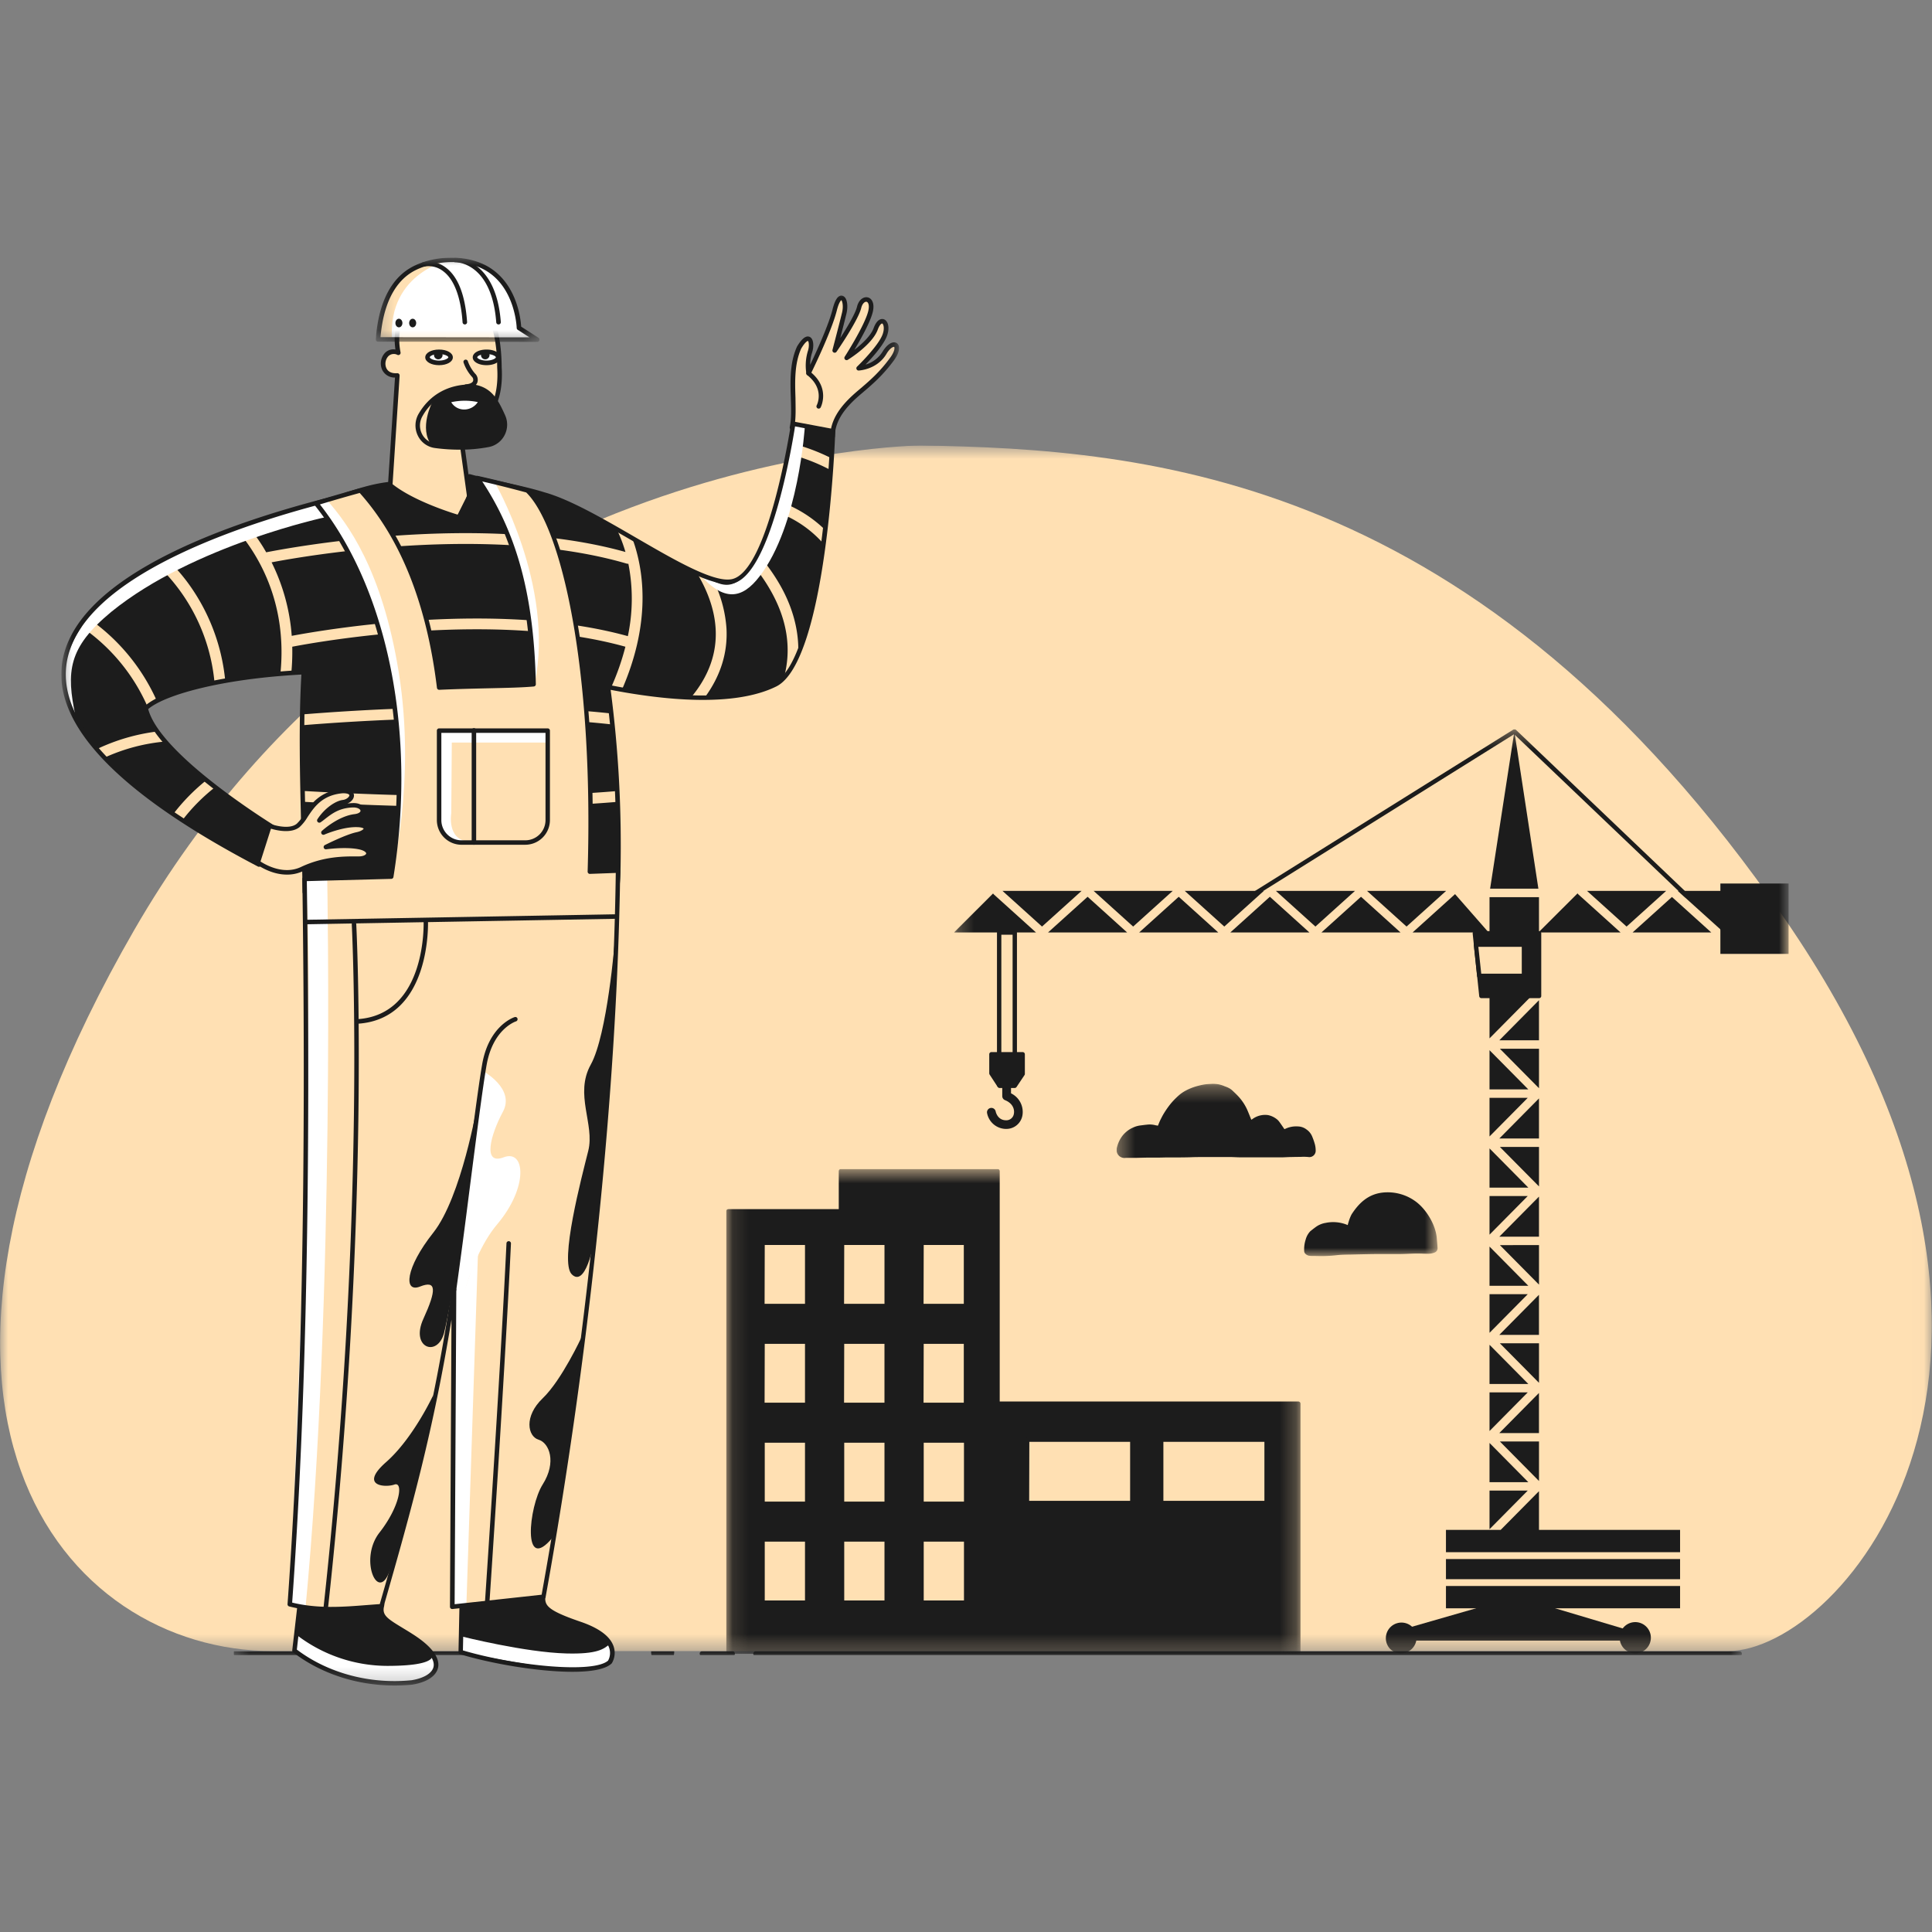 <svg width="120" height="120" viewBox="0 0 120 120" fill="none" xmlns="http://www.w3.org/2000/svg"><rect x="0" y="0" width="120" height="120" fill="#808080" stroke="none"/><g clip-path="url(#a)"><mask id="b" style="mask-type:luminance" maskUnits="userSpaceOnUse" x="0" y="27" width="120" height="76"><path d="M0 27.669h119.986v74.884H0V27.669Z" fill="#fff"/></mask><g mask="url(#b)"><path d="M57.167 27.669s-31.598.227-48.827 30.09c-17.228 29.863-4.426 44.794 8.611 44.794h90.376c7.069 0 22.538-17.872 3.535-45.473C91.86 29.478 71.308 27.896 57.167 27.669Z" fill="#FFE0B3"/></g></g><g clip-path="url(#c)"><mask id="d" style="mask-type:luminance" maskUnits="userSpaceOnUse" x="14" y="101" width="95" height="3"><path d="M14.482 101.986h93.711v1.291h-93.71v-1.291Z" fill="#fff"/></mask><g mask="url(#d)"><path d="M108.009 102.88h-61.04c-.11 0-.183-.083-.183-.166 0-.082.091-.165.183-.165h61.04c.11 0 .184.083.184.165 0 .083-.074.166-.184.166Zm-73.156-.033H14.666c-.11 0-.184-.083-.184-.166 0-.082.092-.165.184-.165h20.17c.11 0 .183.083.183.165a.171.171 0 0 1-.166.166Zm6.307.43a.76.76 0 0 0 .507-.189.614.614 0 0 0 .21-.456.616.616 0 0 0-.21-.457.76.76 0 0 0-.507-.189.76.76 0 0 0-.507.189.616.616 0 0 0-.21.457c0 .171.075.335.21.456a.76.76 0 0 0 .507.189Zm4.302-.397h-1.82c-.11 0-.184-.083-.184-.166 0-.099.092-.165.184-.165h1.82c.11 0 .184.083.184.165 0 .1-.092.166-.184.166Z" fill="#1C1C1C"/></g></g><g clip-path="url(#e)"><mask id="f" style="mask-type:luminance" maskUnits="userSpaceOnUse" x="3" y="17" width="53" height="88"><path d="M3.807 17.903h52.029v86.788H3.807V17.903Z" fill="#fff"/></mask><g mask="url(#f)"><path d="M31.021 22.827c-.02-2.603-.795-4.463-2.986-4.706-2.192-.243-3.583 1.264-3.294 3.781-1.075-.434-1.405 1.508-.061 1.405v.04l-.468 7.153 3.628 2.947 1.307-2.61-.578-4.155c1.7-.146 2.592-1.665 2.452-3.855Z" fill="#FFE0B3"/><path d="M27.842 33.587a.14.14 0 0 1-.088-.031l-3.628-2.949a.139.139 0 0 1-.052-.117l.46-7.04a.857.857 0 0 1-.792-.47.968.968 0 0 1 .157-1.047.727.727 0 0 1 .663-.223c-.166-1.11.1-2.104.76-2.82.68-.737 1.712-1.087 2.831-.962 2.03.23 2.98 1.789 3.008 4.893.14 2.253-.787 3.766-2.431 3.984l.558 4.014a.142.142 0 0 1-.014.081l-1.305 2.61a.141.141 0 0 1-.096.074l-.031.003Zm-3.482-3.15 3.436 2.79 1.207-2.416-.57-4.113a.138.138 0 0 1 .071-.142.14.14 0 0 1 .054-.016c1.592-.128 2.463-1.523 2.324-3.705-.024-2.943-.9-4.411-2.757-4.622-1.028-.116-1.974.202-2.594.873-.64.698-.872 1.69-.653 2.797a.14.14 0 0 1-.113.169.141.141 0 0 1-.074-.007.484.484 0 0 0-.582.092.688.688 0 0 0-.11.733c.107.226.346.335.67.31a.14.14 0 0 1 .15.121v.069l-.459 7.067Zm4.39 65.454-.14 6.722c3.048.918 8.253 1.579 9.265.618 0 0 .945-1.406-1.87-2.371-2.815-.966-2.214-1.27-2.282-2.232-.068-.962-4.974-2.737-4.974-2.737Z" fill="#1C1C1C"/><path d="M28.69 101.645s3.907.986 6.486 1.054c1.93.052 2.341-.278 2.702-.591.154.437 0 1.116 0 1.116s-1.004.575-3.012.418c-2.008-.156-6.254-1.037-6.254-1.037l.077-.96Z" fill="#fff"/><path d="m18.986 96.448-.698 6.071c2.007 1.543 4.659 2.232 7.284 1.981 1.596-.258 2.403-1.338-.017-2.882-1.357-.864-2.042-1.079-1.837-1.904.238-.933-4.732-3.266-4.732-3.266Z" fill="#1C1C1C"/><path d="M18.419 101.542a9.28 9.28 0 0 0 5.637 1.929c3.398 0 2.755-.772 2.755-.772s1.311 1.953-2.755 1.801c-4.067-.152-5.765-1.98-5.765-1.98l.128-.978Z" fill="#fff"/><path d="M35.555 103.839c-2.102 0-5.024-.501-6.978-1.092a.141.141 0 0 1-.099-.14l.14-6.723a.14.14 0 0 1 .187-.127c.837.303 4.996 1.865 5.067 2.865.01.152.01.304 0 .455-.032.591-.047.889 2.19 1.653 1.148.392 1.84.908 2.051 1.534a1.243 1.243 0 0 1-.11 1.039.106.106 0 0 1-.02.024c-.389.365-1.289.512-2.428.512Zm-6.802-1.329c3.27.963 8.106 1.449 9.017.632a.983.983 0 0 0 .067-.789c-.183-.531-.837-1.001-1.874-1.357-2.34-.798-2.42-1.169-2.373-1.93.01-.14.01-.28 0-.419-.043-.613-2.831-1.862-4.702-2.555l-.135 6.418Zm-4.242 2.181c-2.323 0-4.57-.728-6.306-2.061a.145.145 0 0 1-.043-.057.138.138 0 0 1-.01-.07l.698-6.07a.142.142 0 0 1 .07-.106.137.137 0 0 1 .127-.005c.847.398 5.062 2.431 4.812 3.427-.14.558.16.765 1.125 1.349.195.12.418.251.651.403 1.463.933 1.664 1.643 1.575 2.074-.11.528-.698.915-1.61 1.063a11.41 11.41 0 0 1-1.09.053Zm-6.073-2.232c1.942 1.465 4.532 2.16 7.118 1.904.773-.124 1.29-.439 1.372-.837.102-.486-.419-1.115-1.452-1.781-.235-.15-.45-.279-.644-.4-.933-.558-1.446-.876-1.256-1.656.14-.55-2.482-2.068-4.485-3.024l-.653 5.794Z" fill="#1C1C1C"/><path d="M49.186 26.551c.28-1.337-.289-3.367.438-4.964.669-1.106.875-.31.669.279a3.018 3.018 0 0 0-.077 1.311s1.287-2.598 1.622-3.936c.335-1.338.798-.643.591.206-.206.85-.591 2.316-.591 2.316s1.338-1.924 1.512-2.67c.175-.746.952-.643.698.308-.254.952-1.464 2.826-1.464 2.826s1.464-.897 1.802-1.796c.338-.9.848-.387.565.385-.283.771-1.62 2.059-1.62 2.059s1.055-.052 1.595-.952c.54-.9 1.133-.531.488.36-.668.92-1.366 1.518-2.033 2.084-.624.527-1.621 1.44-1.675 2.65-.053 1.21-2.52-.466-2.52-.466Z" fill="#FFE0B3"/><path d="M51.257 27.592c-.755 0-1.987-.818-2.145-.924a.14.14 0 0 1-.059-.14c.11-.51.088-1.134.066-1.797-.033-1.03-.073-2.197.382-3.197a.06.06 0 0 1 .007-.014c.112-.185.454-.75.786-.594.255.12.27.61.14.994a2.277 2.277 0 0 0-.11.738c.383-.807 1.144-2.471 1.387-3.44.156-.624.361-.91.61-.849.306.076.37.64.252 1.116-.105.433-.258 1.03-.382 1.51.4-.621.932-1.5 1.038-1.937.072-.302.246-.52.462-.581a.397.397 0 0 1 .396.099c.1.099.247.343.108.86-.173.638-.747 1.654-1.128 2.292.438-.336 1.01-.848 1.196-1.348.237-.64.549-.581.638-.549.247.09.385.502.19 1.032-.204.558-.907 1.343-1.33 1.783a1.855 1.855 0 0 0 1.053-.797c.228-.376.501-.594.73-.585a.295.295 0 0 1 .26.171c.103.212 0 .558-.267.928-.686.95-1.415 1.566-2.057 2.108-.731.62-1.578 1.468-1.623 2.55a.549.549 0 0 1-.294.506.697.697 0 0 1-.306.065Zm-1.912-1.104c.646.419 1.724.977 2.093.791.053-.026.125-.083.133-.269.05-1.19.946-2.092 1.722-2.75.66-.558 1.344-1.136 2.01-2.06.244-.335.279-.568.243-.642 0-.011-.009-.014-.021-.014-.083 0-.28.118-.473.45-.573.954-1.664 1.017-1.71 1.02a.14.14 0 0 1-.109-.24c.014-.012 1.319-1.273 1.588-2.006.14-.386.046-.647-.025-.673-.032-.013-.159.057-.279.385-.346.934-1.797 1.832-1.859 1.87a.14.14 0 0 1-.212-.105.14.14 0 0 1 .022-.089c.011-.02 1.2-1.87 1.449-2.79.088-.323.04-.516-.034-.588a.12.12 0 0 0-.122-.03c-.088.024-.21.139-.268.379-.184.763-1.484 2.65-1.535 2.722a.14.14 0 0 1-.25-.116c0-.013.388-1.474.592-2.312.099-.41.018-.721-.044-.778-.03.02-.152.14-.279.64-.335 1.336-1.58 3.857-1.631 3.964a.14.14 0 0 1-.14.075.14.14 0 0 1-.119-.113 3.118 3.118 0 0 1 .084-1.382c.115-.33.062-.622.01-.651 0 0-.14.007-.419.478-.418.939-.388 2.02-.353 3.069.006.636.034 1.244-.068 1.765h.004Z" fill="#1C1C1C"/><path d="M49.263 26.321s-1.382 9.356-3.814 9.794c-2.133.383-8.167-4.43-11.687-5.406-1.37-.43-3.545-.814-4.605-1.116.163 1.243-.232 1.953-.669 2.537 0 0-2.883-.823-4.326-2.057-.988.11-1.835.395-2.66.651l-.03.06c-8.277 1.984-31.694 9.14-5.383 22.917.823-1.303 1.063-2.195 1.063-2.195s-7.412-4.493-8.094-7.511c1.018-.977 4.809-1.995 9.817-2.243-.25 4.286-.012 8.597.066 13.669 0 0 19.289 10.052 19.459-1.304.068-4.505-.176-8.043-.637-11.438 3.057.611 7.669 1.182 10.384-.153 3.096-1.523 3.595-15.736 3.595-15.736l-2.48-.469Z" fill="#1C1C1C"/><path d="M48.49 36.408a11.689 11.689 0 0 0-1.42-1.996 6.977 6.977 0 0 1-.353.624c.452.533.85 1.108 1.19 1.718.999 1.791 1.257 3.574.79 5.324a5.27 5.27 0 0 0 .885-1.498c.05-1.65-.484-3.085-1.092-4.172ZM13.325 42.41c.215-.043.437-.085.665-.125a12.257 12.257 0 0 0-2.36-6.137 11.807 11.807 0 0 0-1.318-1.482c-.215.109-.427.222-.635.336a11.488 11.488 0 0 1 3.648 7.408Zm35.851-10.946a8.62 8.62 0 0 0-.917-.378c-.058.216-.12.432-.184.647.285.1.565.216.837.347a6.958 6.958 0 0 1 2.233 1.69c.038-.287.073-.572.106-.856a7.752 7.752 0 0 0-2.075-1.45Zm-31.76 10.384c.222-.02.449-.036.678-.051.051-.542.071-1.085.058-1.628 2.009-.384 12.675-2.232 20.693 0a15.675 15.675 0 0 1-.895 2.547c.22.041.445.085.678.125 1.727-3.958 1.396-7.032.809-8.927a10.87 10.87 0 0 0-.166-.484l-.962-.557c.196.411.362.836.497 1.272l.042.14c-8.924-2.499-20.884-.263-22.313.02-.054-.095-.109-.187-.163-.279a11.899 11.899 0 0 0-1.058-1.463c-.228.084-.457.167-.688.25 1.284 1.453 3.254 4.478 2.79 9.035Zm-.547-6.92c2.093-.401 13.569-2.401 22.05.077.03.008.063.013.095.013h.016a11.193 11.193 0 0 1-.033 4.494c-8.036-2.222-18.613-.444-20.877-.018a12.242 12.242 0 0 0-1.251-4.567ZM42.92 43.32c.28.01.559.015.845.013.988-1.338 1.446-2.79 1.356-4.324a7.887 7.887 0 0 0-.855-3.042 8.715 8.715 0 0 1-.977-.373c.58.965 1.086 2.157 1.16 3.454.089 1.52-.426 2.954-1.529 4.272ZM38.026 45c-.022-.23-.046-.46-.071-.685-7.257-.794-16.168-.189-19.184.06 0 .223-.008.447-.011.673 2.948-.244 11.981-.869 19.266-.049Zm-24.661 3.888a13.05 13.05 0 0 1-.543-.43 12.19 12.19 0 0 0-2.063 2.108l.57.377a11.475 11.475 0 0 1 2.036-2.055Zm-4.2-4.996c.18-.14.371-.26.574-.363a12.372 12.372 0 0 0-4.375-5.21c-.148.18-.28.362-.412.546a11.673 11.673 0 0 1 4.213 5.027Zm9.623 5.232c0 .223.01.447.014.673 1.912.113 6.14.328 10.811.328 2.888 0 5.944-.082 8.733-.32l-.028-.671c-7.306.626-16.509.17-19.53-.01Zm-9.021-3.69a12.184 12.184 0 0 0-3.757 1.097c.15.174.308.352.477.529a11.519 11.519 0 0 1 3.768-1.002c-.17-.202-.333-.41-.488-.623ZM51.595 29.2c.02-.262.035-.507.05-.735a12.102 12.102 0 0 0-2.583-.955c-.037.205-.08.43-.128.672.926.227 1.82.569 2.661 1.018Z" fill="#FFE0B3"/><path d="M49.992 26.468s-.376 6.173-2.813 9.33c-1.098 1.44-2.233 1.577-3.742-.14 1.202.55 2.197 1.614 3.604-1.166 1.545-3.052 2.222-8.172 2.222-8.172l.73.148ZM20.275 32.11S12.013 33.859 6.916 38c-2.703 2.232-2.805 3.73-2.232 6.457-.669-1.395-1.699-3.627 1.776-7.253 3.475-3.627 13.178-5.943 13.178-5.943l.637.848Z" fill="#fff"/><path d="M32.514 59.668c-5.643 0-13.247-3.92-13.644-4.127a.14.14 0 0 1-.076-.123c-.02-1.363-.053-2.674-.085-3.94-.082-3.337-.162-6.49.01-9.58-4.96.264-8.492 1.264-9.514 2.144.775 2.93 7.944 7.3 8.017 7.345a.14.14 0 0 1 .062.155c-.01.038-.255.927-1.08 2.232a.14.14 0 0 1-.183.048C7.465 49.344 3.368 45.124 3.845 41.284c.712-5.733 11.262-9.113 17.537-10.625a.139.139 0 0 1 .082-.067l.198-.063c.77-.241 1.565-.492 2.487-.595a.147.147 0 0 1 .106.033c1.256 1.078 3.678 1.85 4.187 2.003.377-.517.74-1.179.585-2.359a.139.139 0 0 1 .11-.16.14.14 0 0 1 .07.004c.45.13 1.116.28 1.822.434.936.206 1.996.44 2.782.688 1.588.44 3.676 1.65 5.694 2.82 2.358 1.368 4.8 2.79 5.927 2.58 2.305-.418 3.687-9.583 3.701-9.675a.139.139 0 0 1 .163-.118l2.47.463a.14.14 0 0 1 .115.14c-.021.583-.537 14.313-3.673 15.855-2.643 1.301-7.01.837-10.28.205.489 3.734.693 7.5.611 11.266-.033 2.231-.805 3.81-2.293 4.697-1.03.613-2.32.858-3.732.858ZM19.072 55.33c1.02.52 12.246 6.09 17.026 3.243 1.396-.837 2.124-2.335 2.156-4.463a73.842 73.842 0 0 0-.635-11.418.14.14 0 0 1 .044-.12.138.138 0 0 1 .123-.036c3.246.648 7.667 1.149 10.293-.14 2.84-1.395 3.454-14.118 3.513-15.495l-2.21-.418c-.193 1.23-1.544 9.345-3.908 9.763-1.228.222-3.602-1.156-6.117-2.613-2.003-1.162-4.074-2.362-5.633-2.79-.778-.245-1.832-.478-2.761-.683-.613-.14-1.198-.265-1.64-.383.1 1.155-.28 1.853-.719 2.431a.14.14 0 0 1-.15.052c-.118-.035-2.87-.828-4.327-2.047-.807.116-1.602.31-2.372.577l-.148.053a.14.14 0 0 1-.091.071c-2.815.677-6.91 1.836-10.43 3.526-4.313 2.069-6.655 4.386-6.965 6.88-.453 3.696 3.55 7.8 11.914 12.198a9.5 9.5 0 0 0 .95-1.952c-.897-.551-7.414-4.65-8.071-7.54a.14.14 0 0 1 .039-.132c1.16-1.116 5.233-2.05 9.908-2.282a.131.131 0 0 1 .105.04.138.138 0 0 1 .04.107c-.18 3.127-.101 6.325-.018 9.712.031 1.241.063 2.524.084 3.86Z" fill="#1C1C1C"/><path d="M16.738 51.3s1.201.447 1.785-.034c.583-.481.875-1.946 2.73-2.119.926-.026.617.62.05.697-.398.052-1.029.463-1.466 1.132.476-.321.965-.914 2.071-.952.741-.026.877.606.129.698-.977.115-1.943 1.003-1.943 1.003s1.15-.503 2.093-.476c.796.02.64.455-.012.591-.652.137-1.93.786-1.93.786s1.2-.172 2.058 0c.858.171.698.72-.025.72s-2.06-.052-3.527.642c-1.35.64-2.736-.418-2.736-.418l.723-2.27Z" fill="#FFE0B3"/><path d="M17.815 54.323c-1.012 0-1.837-.614-1.883-.647a.14.14 0 0 1-.049-.153l.722-2.264a.14.14 0 0 1 .071-.084.14.14 0 0 1 .11 0c.011 0 1.134.412 1.647-.011.17-.165.318-.353.437-.558.409-.618.968-1.463 2.372-1.6.641-.017.733.261.743.381.015.208-.156.418-.408.522a3.4 3.4 0 0 1 .331-.028c.482-.02.751.219.77.46.016.2-.14.455-.62.512a2.98 2.98 0 0 0-1.135.434 4.557 4.557 0 0 1 1.277-.184c.558.015.661.223.672.346.021.227-.238.432-.661.521-.41.11-.81.258-1.195.44a5.827 5.827 0 0 1 1.323.07c.68.14.698.468.691.567-.025.258-.324.431-.744.431h-.14c-.738 0-1.977-.008-3.325.629a2.295 2.295 0 0 1-1.006.216Zm-1.634-.814c.305.2 1.434.852 2.512.341 1.405-.665 2.685-.66 3.447-.657h.14c.316 0 .46-.117.465-.18.006-.062-.114-.193-.468-.263-.824-.166-2 0-2.012 0a.14.14 0 0 1-.162-.12.14.14 0 0 1 .08-.144c.052-.026 1.302-.657 1.964-.796.301-.063.435-.184.44-.225 0 0-.068-.082-.402-.09-.903-.03-2.027.459-2.038.464a.14.14 0 0 1-.197-.146.14.14 0 0 1 .046-.085c.04-.037 1.01-.92 2.022-1.04.254-.029.381-.13.374-.213-.007-.084-.166-.212-.481-.202-.837.029-1.297.386-1.699.697-.103.081-.2.158-.3.225a.14.14 0 0 1-.195-.193c.465-.711 1.14-1.138 1.566-1.194.265-.033.419-.21.419-.291 0-.056-.126-.14-.446-.124-1.256.121-1.752.871-2.152 1.474-.133.23-.299.438-.492.62-.52.427-1.433.21-1.782.104l-.65 2.038Z" fill="#1C1C1C"/><path d="M36.642 54.143c.38-12.528-1.621-21.519-3.886-23.68 0 0-1.396-.418-3.012-.772 2.42 3.516 3.294 7.588 3.398 12.811-1.298.119-3.304.09-5.861.207-.24-1.974-1.017-7.965-4.892-12.245a93.29 93.29 0 0 0-2.753.796c4.667 5.815 6 14.947 4.667 23.192l-5.379.139c.189 13.24.18 29.856-.918 45.052 2.007.515 3.843.24 5.697.12 2.1-7.289 3.371-12.107 4.505-19.653l-.104 19.688 5.662-.618c2.458-13.62 4.442-30.464 4.634-45.104l-1.758.067Z" fill="#FFE0B3"/><path d="M29.518 24.04s-2.108-.337-3.092 1.24l-.293.475a1.274 1.274 0 0 0 .904 1.934 10.75 10.75 0 0 0 3.306-.06 1.28 1.28 0 0 0 1.02-1.22 1.277 1.277 0 0 0-.111-.555c-.423-.944-.789-1.62-1.734-1.813Z" fill="#1C1C1C"/><path d="M27.818 24.886a3.997 3.997 0 0 1 2.067 0c-.35.828-1.62.998-2.067 0Z" fill="#fff"/><path d="M28.828 25.714a1.234 1.234 0 0 1-1.137-.77.14.14 0 0 1 .038-.165.14.14 0 0 1 .054-.027 4.148 4.148 0 0 1 2.141 0 .14.14 0 0 1 .099.13.14.14 0 0 1-.011.057 1.28 1.28 0 0 1-1.168.775h-.016Zm-.8-.73a.925.925 0 0 0 .8.451h.012a1.01 1.01 0 0 0 .837-.461 3.891 3.891 0 0 0-1.65.008v.002Z" fill="#1C1C1C"/><path d="M27.27 22.543c.396 0 .717-.155.717-.346 0-.191-.321-.346-.717-.346-.396 0-.718.155-.718.346 0 .19.322.346.718.346Z" fill="#fff"/><path d="M27.27 22.682c-.488 0-.857-.21-.857-.485 0-.277.369-.486.857-.486s.857.208.857.486c0 .277-.369.485-.857.485Zm0-.697c-.357 0-.578.139-.578.206 0 .067.22.206.578.206.357 0 .578-.14.578-.206 0-.067-.22-.2-.578-.2v-.006Z" fill="#1C1C1C"/><path d="M30.22 22.543c.396 0 .718-.155.718-.346 0-.191-.322-.346-.718-.346-.396 0-.717.155-.717.346 0 .19.321.346.717.346Z" fill="#fff"/><path d="M30.22 22.682c-.489 0-.857-.21-.857-.485 0-.277.368-.486.857-.486.488 0 .857.208.857.486 0 .277-.369.485-.857.485Zm0-.697c-.359 0-.578.139-.578.206 0 .067.22.206.578.206s.578-.14.578-.206c0-.067-.22-.2-.578-.2v-.006Zm-2.998.333a.266.266 0 1 0 0-.533.266.266 0 0 0 0 .533Z" fill="#1C1C1C"/><path d="M30.14 22.318a.266.266 0 1 0 0-.533.266.266 0 0 0 0 .533Zm-1.186 1.83a.14.14 0 0 1-.108-.234.14.14 0 0 1 .097-.045c.238-.018.398-.093.441-.205a.264.264 0 0 0-.08-.27 2.577 2.577 0 0 1-.516-.888.14.14 0 0 1 .266-.083c.1.286.254.552.453.78a.538.538 0 0 1 .14.559c-.05.127-.204.346-.68.383l-.012.003Z" fill="#1C1C1C"/><path d="M20.341 31.098c1.218 1.395 3.398 4.253 4.427 10.668 1.102 6.868-.472 12.686-.472 12.686s1.056-6.205.095-11.64c-.62-3.508-2.78-10.033-4.762-11.552.592-.025.712-.162.712-.162Zm8.632 68.463.72-21.866-1.492 4.32-.103 17.786.875-.24Zm1.725-69.662s3.783 6.483 2.512 12.553c-.129-1.75-.224-7.228-3.467-12.76.441.077.955.207.955.207ZM20.324 54.542s.498 26.12-1.355 45.396c-.343 0-.977-.292-.977-.292s1.827-41.28.918-45.052c.54 0 1.414-.052 1.414-.052Z" fill="#fff"/><path d="M28.252 82.84s.669-4.477 2.626-6.793c1.956-2.315 1.75-4.68.411-4.166-1.338.515-.823-1.395-.051-2.83.771-1.435-1.235-2.522-1.235-2.522L28.56 77.335s-.618 4.579-.309 5.505Z" fill="#fff"/><path d="M28.2 80.251h-.02a.14.14 0 0 1-.118-.159c.214-1.478.497-3.692.798-6.038.42-3.24.85-6.591 1.09-7.96.42-2.388 1.954-2.901 2.017-2.92a.138.138 0 0 1 .13.023.14.14 0 0 1-.045.241c-.06.02-1.437.493-1.827 2.705-.241 1.361-.67 4.709-1.087 7.95a466.74 466.74 0 0 1-.8 6.043.14.14 0 0 1-.138.115ZM18.97 57.41a.14.14 0 1 1 0-.28l19.322-.343a.14.14 0 0 1 .139.14.14.14 0 0 1-.14.14l-19.321.343Z" fill="#1C1C1C"/><path d="M22.194 63.582a.14.14 0 1 1-.008-.28c4.339-.261 4.128-6.037 4.125-6.096a.14.14 0 0 1 .133-.14.139.139 0 0 1 .14.133c0 .062.227 6.11-4.387 6.388l-.003-.005Z" fill="#1C1C1C"/><path d="M20.204 100.284h-.015a.157.157 0 0 1-.053-.016.143.143 0 0 1-.072-.138c2.713-24.604 1.795-42.541 1.785-42.714a.14.14 0 0 1 .235-.11.141.141 0 0 1 .044.101c.009.179.93 18.133-1.786 42.761a.14.14 0 0 1-.138.116Zm10.055-.583h-.01a.141.141 0 0 1-.096-.048.141.141 0 0 1-.034-.102c.01-.14.933-13.783 1.339-22.326a.137.137 0 0 1 .092-.125.14.14 0 0 1 .187.132c-.408 8.546-1.329 22.194-1.338 22.332a.14.14 0 0 1-.14.137Zm-3.347-13.054s-1.235 2.675-2.93 4.167c-1.696 1.493-.052 1.595.515 1.395.566-.2.36 1.338-.927 2.983-1.287 1.646-.103 4.375.617 2.42.72-1.956 2.52-7.724 2.725-10.965Z" fill="#1C1C1C"/><path d="M20.59 100.087a10.448 10.448 0 0 1-2.626-.308.14.14 0 0 1-.105-.14c.877-12.135 1.177-26.868.919-45.041a.142.142 0 0 1 .04-.099.141.141 0 0 1 .1-.04l5.262-.14c1.396-8.847-.38-17.639-4.656-22.967a.14.14 0 0 1-.025-.128.137.137 0 0 1 .092-.092c.013 0 1.18-.366 2.76-.8a.14.14 0 0 1 .139.042c2.603 2.872 4.254 6.979 4.903 12.19 1.094-.048 2.083-.07 2.96-.09 1.04-.023 1.945-.043 2.643-.099-.124-5.405-1.198-9.297-3.474-12.605a.14.14 0 0 1 0-.157.14.14 0 0 1 .14-.057c1.606.357 3.106.768 3.122.772a.155.155 0 0 1 .058.034c2.233 2.131 4.297 10.928 3.934 23.636l1.603-.058a.138.138 0 0 1 .133.086c.007.017.01.036.01.054-.173 13.313-1.863 29.76-4.634 45.128a.139.139 0 0 1-.123.115l-5.662.616a.139.139 0 0 1-.155-.14l.094-17.83c-1.117 6.807-2.419 11.576-4.222 17.836a.139.139 0 0 1-.126.1c-.3.02-.6.044-.9.067-.714.058-1.45.115-2.203.115Zm-2.443-.547c1.616.39 3.15.27 4.635.153.269-.02.537-.041.806-.06 1.944-6.746 3.308-11.773 4.474-19.54a.141.141 0 0 1 .096-.123.14.14 0 0 1 .184.143l-.104 19.528 5.404-.59c2.75-15.267 4.427-31.59 4.605-44.831l-1.603.059a.127.127 0 0 1-.103-.04.14.14 0 0 1-.042-.104c.384-12.66-1.626-21.408-3.814-23.547-.214-.057-1.396-.378-2.732-.684 2.193 3.32 3.222 7.224 3.329 12.595a.14.14 0 0 1-.127.14c-.723.066-1.675.086-2.791.111-.91.021-1.941.044-3.084.095a.14.14 0 0 1-.14-.122c-.63-5.175-2.243-9.248-4.798-12.105-.827.227-1.65.465-2.471.713 4.25 5.426 6 14.266 4.567 23.14a.139.139 0 0 1-.14.117l-5.24.14c.256 18.061-.039 32.722-.911 44.812Z" fill="#1C1C1C"/><path d="M38.187 58.452s-.463 5.814-1.493 7.672c-1.03 1.857.257 3.704-.155 5.351-.412 1.648-1.802 6.894-1.028 7.672.773.778 1.395-1.338 1.595-3.602.2-2.263 1.235-14.88 1.081-17.093Zm-2.06 24.589s-1.235 2.675-2.418 3.808c-1.184 1.132-.927 2.371-.258 2.572.668.2 1.133 1.395.258 2.778-.875 1.384-1.292 5.613.617 3.298.566-2.676 1.801-12.456 1.801-12.456ZM29.641 68.64s-.977 5.71-2.728 7.922c-1.752 2.212-1.852 3.756-.824 3.348 1.029-.41 1.03.206.207 2.007-.824 1.8.875 2.417 1.286.874.412-1.542 2.162-12.042 2.059-14.151Z" fill="#1C1C1C"/><path d="M34.137 46.122h-6.075l-.033 4.39s-.28 1.612 1.028 1.748c-1.063.035-1.814-.205-1.814-1.749s.035-5.127.035-5.127h6.744l.115.738Z" fill="#fff"/><path d="M32.627 52.47h-3.965a1.536 1.536 0 0 1-1.528-1.535v-5.554a.14.14 0 0 1 .14-.14h6.743a.14.14 0 0 1 .14.14v5.557a1.534 1.534 0 0 1-1.53 1.531Zm-5.214-6.95v5.418a1.255 1.255 0 0 0 1.25 1.255h3.964a1.257 1.257 0 0 0 1.256-1.255V45.52h-6.47Z" fill="#1C1C1C"/><path d="M29.436 52.47a.14.14 0 0 1-.14-.14v-6.963a.14.14 0 0 1 .28 0v6.963a.14.14 0 0 1-.14.14Z" fill="#1C1C1C"/><path d="M26.862 24.958s-.876 1.646-.051 2.7c-.927-.642-1.39-1.465.051-2.7Z" fill="#FFE0B3"/><path d="M28.552 27.93a11.292 11.292 0 0 1-1.535-.102 1.377 1.377 0 0 1-1.069-.78 1.44 1.44 0 0 1 .064-1.364c1.256-2.123 3.506-1.784 3.528-1.782 1.007.207 1.396.913 1.833 1.89a1.413 1.413 0 0 1-.032 1.236 1.395 1.395 0 0 1-.977.737 9.449 9.449 0 0 1-1.812.164Zm.58-3.775a3.274 3.274 0 0 0-2.88 1.674 1.16 1.16 0 0 0-.053 1.1 1.104 1.104 0 0 0 .857.625c1.083.147 2.182.127 3.259-.058a1.117 1.117 0 0 0 .783-.592 1.14 1.14 0 0 0 .026-.994c-.418-.928-.755-1.549-1.631-1.73a2.508 2.508 0 0 0-.36-.025Zm21.719 1.226a.14.14 0 0 1-.124-.205c.022-.042.51-1.018-.597-1.883a.142.142 0 0 1-.053-.093.142.142 0 0 1 .029-.104.14.14 0 0 1 .197-.024c1.295 1.013.678 2.223.67 2.232a.14.14 0 0 1-.122.077Z" fill="#1C1C1C"/></g></g><g clip-path="url(#g)"><mask id="h" style="mask-type:luminance" maskUnits="userSpaceOnUse" x="45" y="72" width="36" height="31"><path d="M45.103 72.607h35.673v30.117H45.104V72.607Z" fill="#fff"/></mask><g mask="url(#h)" fill="#1C1C1C"><path d="M61.957 87.186V72.744h-9.724v2.495H45.24v27.348h35.4V87.186H61.956ZM50.136 99.543h-2.773v-3.928h2.773v3.928Zm0-6.14h-2.773v-3.93h2.773v3.93Zm0-6.142h-2.773v-3.93h2.773v3.93Zm0-6.142h-2.773V77.19h2.773v3.929Zm4.937 18.424H52.3v-3.928h2.773v3.928Zm0-6.14H52.3v-3.93h2.773v3.93Zm0-6.142H52.3v-3.93h2.773v3.93Zm0-6.142H52.3V77.19h2.773v3.929Zm4.937 18.424h-2.773v-3.928h2.773v3.928Zm0-6.14h-2.773v-3.93h2.773v3.93Zm0-6.142h-2.773v-3.93h2.773v3.93Zm0-6.142h-2.773V77.19h2.773v3.929Zm10.33 12.235h-6.542V89.42h6.543l-.001 3.935Zm8.334 0h-6.55V89.42h6.55v3.935Z"/><path d="M80.64 102.724h-35.4a.134.134 0 0 1-.126-.084.143.143 0 0 1-.01-.053V75.238a.137.137 0 0 1 .136-.136h6.857v-2.358a.137.137 0 0 1 .136-.137h9.724a.136.136 0 0 1 .137.137v14.305H80.64a.136.136 0 0 1 .136.137v15.401a.139.139 0 0 1-.04.097.134.134 0 0 1-.096.04Zm-35.264-.273h35.127V87.323H61.957a.138.138 0 0 1-.096-.04.137.137 0 0 1-.04-.097V72.88H52.37v2.357a.137.137 0 0 1-.137.137h-6.857v27.076Zm14.634-2.77h-2.773a.136.136 0 0 1-.136-.138v-3.928a.137.137 0 0 1 .136-.137h2.773a.138.138 0 0 1 .097.04.137.137 0 0 1 .04.097v3.928a.136.136 0 0 1-.137.137Zm-2.636-.274h2.5v-3.655h-2.5v3.655Zm-2.3.273H52.3a.136.136 0 0 1-.136-.137v-3.928a.137.137 0 0 1 .136-.137h2.773a.135.135 0 0 1 .126.085.13.13 0 0 1 .01.052v3.928a.137.137 0 0 1-.136.137Zm-2.637-.273h2.5v-3.655h-2.5v3.655Zm-2.301.273h-2.773a.136.136 0 0 1-.136-.137v-3.928a.137.137 0 0 1 .136-.137h2.773a.136.136 0 0 1 .136.137v3.928a.137.137 0 0 1-.136.137Zm-2.636-.273H50v-3.655h-2.5v3.655Zm12.51-5.868h-2.773a.138.138 0 0 1-.096-.04.137.137 0 0 1-.04-.097v-3.93a.137.137 0 0 1 .136-.136h2.773a.138.138 0 0 1 .097.04.137.137 0 0 1 .04.097v3.93a.138.138 0 0 1-.085.125.136.136 0 0 1-.052.01Zm-2.636-.273h2.5v-3.657h-2.5v3.657Zm-2.3.273H52.3a.138.138 0 0 1-.096-.04.137.137 0 0 1-.04-.097v-3.93a.137.137 0 0 1 .136-.136h2.773a.137.137 0 0 1 .126.084c.007.017.01.035.01.053v3.93a.137.137 0 0 1-.136.136Zm-2.637-.273h2.5v-3.657h-2.5v3.657Zm-2.301.273h-2.773a.138.138 0 0 1-.126-.084.138.138 0 0 1-.01-.053v-3.93a.137.137 0 0 1 .136-.136h2.773a.138.138 0 0 1 .097.04.137.137 0 0 1 .04.097v3.93a.137.137 0 0 1-.137.136Zm-2.636-.273H50v-3.657h-2.5v3.657Zm31.172.225h-6.55a.138.138 0 0 1-.097-.04.138.138 0 0 1-.04-.097V89.42a.138.138 0 0 1 .04-.096.135.135 0 0 1 .097-.04h6.55a.134.134 0 0 1 .097.04.136.136 0 0 1 .04.096v3.93a.137.137 0 0 1-.137.142Zm-6.413-.273h6.276v-3.662H72.26v3.662Zm-1.929.273h-6.532a.138.138 0 0 1-.096-.04.138.138 0 0 1-.04-.097V89.42a.136.136 0 0 1 .136-.136h6.543a.134.134 0 0 1 .097.04.136.136 0 0 1 .04.096v3.93a.14.14 0 0 1-.039.1.136.136 0 0 1-.1.042h-.009Zm-6.406-.273h6.27v-3.662h-6.26l-.01 3.662ZM60 87.398h-2.764a.134.134 0 0 1-.096-.04.137.137 0 0 1-.04-.097v-3.93a.137.137 0 0 1 .136-.136h2.773a.136.136 0 0 1 .137.136v3.93a.138.138 0 0 1-.137.137H60Zm-2.637-.274h2.5v-3.656h-2.49l-.01 3.656Zm-2.3.274H52.3a.134.134 0 0 1-.096-.04.137.137 0 0 1-.04-.097v-3.93a.137.137 0 0 1 .136-.136h2.773a.136.136 0 0 1 .136.136v3.93a.137.137 0 0 1-.136.137h-.01Zm-2.637-.274h2.51v-3.656h-2.5l-.01 3.656Zm-2.3.274h-2.764a.134.134 0 0 1-.096-.04.136.136 0 0 1-.04-.097v-3.93a.137.137 0 0 1 .136-.136h2.773a.136.136 0 0 1 .136.136v3.93a.137.137 0 0 1-.136.137h-.01Zm-2.637-.274H50v-3.656h-2.5l-.01 3.656ZM60 81.255h-2.763a.136.136 0 0 1-.136-.136V77.19a.137.137 0 0 1 .136-.136h2.773a.136.136 0 0 1 .137.136v3.928a.138.138 0 0 1-.137.137H60Zm-2.636-.273h2.5v-3.655h-2.49l-.01 3.655Zm-2.3.273H52.3a.136.136 0 0 1-.136-.136V77.19a.137.137 0 0 1 .136-.136h2.773a.136.136 0 0 1 .136.136v3.928a.137.137 0 0 1-.136.137h-.01Zm-2.637-.273h2.51v-3.655h-2.5l-.01 3.655Zm-2.3.273h-2.764a.136.136 0 0 1-.136-.136V77.19a.137.137 0 0 1 .136-.136h2.773a.136.136 0 0 1 .136.136v3.928a.137.137 0 0 1-.136.137h-.01Zm-2.637-.273H50v-3.655h-2.5l-.01 3.655Z"/></g></g><g clip-path="url(#i)"><mask id="j" style="mask-type:luminance" maskUnits="userSpaceOnUse" x="59" y="45" width="53" height="58"><path d="M59.255 45.296h51.838v57.394H59.255V45.296Z" fill="#fff"/></mask><g mask="url(#j)"><path d="M95.59 61.626v-3.71h5.066l-2.619-2.362a.339.339 0 0 1-.051-.066l-2.397 2.392v-2.154h-3.072v8.769l2.78-2.809a.261.261 0 0 1 .292-.06Zm-1.53-16.194-1.507 9.766h2.999l-1.492-9.766Zm1.528 34.99-2.464 2.49h2.464v-2.49Zm0 9.111H93.16l2.43 2.455v-2.455Zm0-3.013-2.464 2.491h2.464v-2.49Zm-3.071-21.29v2.435h2.41l-2.41-2.435Zm0 9.057v2.4l2.375-2.4h-2.375Zm0-2.957v2.435h2.41l-2.41-2.435Zm0-3.142v2.4l2.375-2.4h-2.375Zm3.072 9.148H93.16l2.43 2.455v-2.455Zm0-12.198H93.16l2.43 2.454v-2.454Zm8.764 31.697H89.811v1.25h14.542v-1.25Zm-8.764-13.4H93.16l2.43 2.455v-2.454Zm7.898-28.1h-4.914l2.457 2.216 2.457-2.216ZM95.589 92.62l-2.378 2.403h-3.4v1.387h14.542v-1.387h-8.764V92.62Zm0-18.297-2.464 2.49h2.464v-2.49Zm0-6.099-2.464 2.491h2.464v-2.49Zm0 3.013H93.16l2.43 2.454v-2.454Zm0-9.112-2.464 2.49h2.464v-2.49Zm-3.072 15.302v2.435h2.41l-2.41-2.435ZM73.586 55.334l2.457 2.216 2.457-2.216h-4.914Zm5.66 0 2.457 2.216 2.458-2.216h-4.915Zm-2.83 2.583h4.914l-2.457-2.218-2.456 2.218Zm8.491-2.583 2.456 2.216 2.458-2.216h-4.914Zm-2.83 2.583h4.913l-2.456-2.218-2.457 2.218Zm19.326 0h4.888l-2.444-2.205-2.444 2.205Zm2.803-2.583 2.619 2.362a.26.26 0 0 1 .084.221h4.009v-2.583h-6.712Zm-13.832.2-.018.02-2.618 2.363h4.725l-2.088-2.383Zm13.979 42.974H89.811v1.387h14.542v-1.387Z" fill="#1C1C1C"/><path d="M92.517 92.582v2.4l2.375-2.4h-2.375ZM70.755 57.917h4.915L73.213 55.7l-2.458 2.217Zm21.762 28.567v2.399l2.375-2.4h-2.375Zm0 3.141v2.436h2.41l-2.41-2.436Zm0-6.098v2.434h2.41l-2.41-2.434Zm0-3.143v2.4l2.375-2.4h-2.375ZM65.095 57.917h4.914L67.553 55.7l-2.458 2.217Zm2.831-2.583 2.456 2.216 2.458-2.216h-4.914Zm-6.244.16-2.427 2.423h5.094l-2.619-2.362a.251.251 0 0 1-.047-.061Zm.583-.16 2.457 2.216 2.458-2.216h-4.915Zm24.69 46.566h14.197v-.646l-6.972-2.08-7.225 2.08v.646Zm19.901-42.651h4.237v-4.373h-4.237v4.373Zm-14.842 2.614h3.575V57.97H91.6l.415 3.893Z" fill="#1C1C1C"/><path d="M95.59 61.998h-3.576a.136.136 0 0 1-.136-.12l-.407-3.893a.135.135 0 0 1 .134-.15h3.99a.137.137 0 0 1 .125.083.13.13 0 0 1 .01.052v3.893a.135.135 0 0 1-.14.135Zm-3.454-.27h3.318v-3.623H91.75l.385 3.622Z" fill="#1C1C1C"/><path d="M91.674 58.675h2.982v1.939H91.88l-.207-1.938Z" fill="#FFE0B3"/><path d="M94.656 60.75h-2.775a.137.137 0 0 1-.136-.123l-.206-1.938a.135.135 0 0 1 .134-.149h2.986a.136.136 0 0 1 .135.136v1.938a.133.133 0 0 1-.04.097.136.136 0 0 1-.098.038Zm-2.653-.272h2.517v-1.667h-2.697l.18 1.667ZM63.03 67.523h-.97a.134.134 0 0 1-.126-.083.133.133 0 0 1-.01-.052v-9.467a.135.135 0 0 1 .136-.136h.97a.136.136 0 0 1 .135.136v9.467a.136.136 0 0 1-.083.125.135.135 0 0 1-.052.01Zm-.835-.27h.7v-9.197h-.7v9.197Z" fill="#1C1C1C"/><path d="M62.076 67.441h.953l.484-.734v-1.22h-1.94v1.184l.503.77Z" fill="#1C1C1C"/><path d="M63.029 67.577h-.95a.137.137 0 0 1-.11-.065l-.503-.771a.15.15 0 0 1-.022-.075v-1.184a.136.136 0 0 1 .136-.135h1.94a.136.136 0 0 1 .136.135v1.22a.135.135 0 0 1-.022.074l-.493.736a.137.137 0 0 1-.112.065Zm-.88-.271h.806l.422-.641v-1.043h-1.669v1.008l.442.676Zm39.388 35.384a.969.969 0 1 0 .002-1.937.969.969 0 0 0-.002 1.937Zm-14.52 0a.97.97 0 0 0 .687-1.653.97.97 0 0 0-1.372 1.369.97.97 0 0 0 .686.284Z" fill="#1C1C1C"/><path d="M62.494 70.12a1.211 1.211 0 0 1-1.185-.983.271.271 0 0 1 .534-.103c.012.056.129.549.651.549a.474.474 0 0 0 .48-.406c.05-.272-.062-.647-.552-.845a.271.271 0 0 1-.17-.251v-.62a.27.27 0 0 1 .464-.192c.05.05.08.12.08.191v.449a1.282 1.282 0 0 1 .71 1.364 1.012 1.012 0 0 1-1.012.846Zm15.254-14.36a.136.136 0 0 1-.127-.184c.01-.027.03-.05.055-.066l16.318-10.193a.136.136 0 0 1 .167.017l10.689 10.194a.134.134 0 0 1 .042.096.139.139 0 0 1-.021.077.142.142 0 0 1-.061.052.136.136 0 0 1-.15-.026L94.045 45.602 77.82 55.74a.136.136 0 0 1-.072.02Z" fill="#1C1C1C"/></g></g><g clip-path="url(#k)"><mask id="l" style="mask-type:luminance" maskUnits="userSpaceOnUse" x="69" y="67" width="21" height="12"><path d="M69.352 67.31h19.933v10.706H69.352V67.31Z" fill="#fff"/></mask><g mask="url(#l)"><path d="M71.921 69.918c.052-.122.097-.247.155-.364.059-.117.137-.274.216-.4a5.87 5.87 0 0 1 .233-.353c.093-.13.192-.255.298-.375a4.81 4.81 0 0 1 .42-.412c.115-.098.24-.184.372-.256.136-.075.277-.14.422-.195a3.79 3.79 0 0 1 .4-.125c.142-.038.286-.067.431-.088.151-.02.304-.029.458-.04.259.004.515.06.752.165.094.032.185.07.272.117a.935.935 0 0 1 .19.137c.145.137.293.274.427.425a3.21 3.21 0 0 1 .481.734c.096.213.178.433.273.658a.284.284 0 0 0 .057-.03 1.333 1.333 0 0 1 .974-.257c.178.035.347.108.495.214.07.047.133.104.186.17.092.118.173.243.26.367.027.038.053.078.082.122a.336.336 0 0 0 .052-.017c.246-.118.519-.17.79-.15.198.004.39.074.545.197.15.106.266.252.337.421.062.148.116.298.16.452.04.136.06.277.06.418a.394.394 0 0 1-.274.399.389.389 0 0 1-.17.013 3.02 3.02 0 0 0-.5-.008c-.181 0-.367.003-.555.008-.188 0-.376.015-.563.02-.187.003-.409 0-.61 0h-1.98c-.178 0-.392-.014-.589-.019h-1.72c-.246 0-.49 0-.737.01s-.484.012-.725.014h-.732c-.182 0-.366.008-.545.01h-.583c-.293 0-.587.012-.88.017h-.632a.489.489 0 0 1-.556-.361.499.499 0 0 1-.004-.241c.048-.221.133-.433.252-.625a1.66 1.66 0 0 1 .315-.37c.122-.11.26-.2.408-.268.151-.075.313-.124.48-.147.136-.016.272-.037.409-.049.18-.024.362-.012.538.034l.155.028Zm11.79 6.175a2.3 2.3 0 0 0-1.373-.137c-.217.035-.423.12-.602.247a9.19 9.19 0 0 0-.354.274c-.139.149-.238.33-.288.527-.074.23-.103.473-.087.714 0 .115.121.233.283.275.095.014.19.02.285.015l.409.008c.36.004.719-.015 1.076-.058.357-.037.718-.03 1.078-.041.418-.01.838-.02 1.257-.025h1.435c.4 0 .8-.03 1.2-.034.248 0 .495.02.742.012a.994.994 0 0 0 .343-.077.282.282 0 0 0 .174-.292c-.008-.19-.031-.38-.045-.57-.062-.849-.654-1.825-1.325-2.313a2.933 2.933 0 0 0-2.082-.54c-.863.112-1.427.637-1.887 1.348-.083.16-.148.328-.194.502-.023.053-.03.1-.046.165Z" fill="#1C1C1C"/></g></g><g clip-path="url(#m)"><mask id="n" style="mask-type:luminance" maskUnits="userSpaceOnUse" x="23" y="16" width="11" height="6"><path d="M23.338 16h10.168v5.235H23.338V16Z" fill="#fff"/></mask><g mask="url(#n)"><path d="m23.479 21.083 9.886.013-1.124-.728s-.068-2.454-1.884-3.614c-1.513-.964-3.655-.66-4.78 0-1.88 1.09-2.038 3.731-2.099 4.33Z" fill="#fff"/><path d="M28.006 16.131s-3.923.72-3.663 4.954h-.864s.068-5.022 4.527-4.954Z" fill="#FFE0B3"/><path d="M28.871 20.152a.14.14 0 0 1-.14-.13c-.11-1.594-.536-2.7-1.232-3.197a1.46 1.46 0 0 0-1.15-.267.143.143 0 0 1-.111-.01.142.142 0 0 1-.069-.087.14.14 0 0 1 .108-.172 1.752 1.752 0 0 1 1.38.306c.78.558 1.235 1.7 1.355 3.408a.138.138 0 0 1-.078.135.142.142 0 0 1-.053.014h-.01Zm2.092 0a.141.141 0 0 1-.14-.128c-.28-3.708-2.455-3.745-2.555-3.736a.141.141 0 0 1-.14-.139c0-.037.014-.072.04-.098a.141.141 0 0 1 .1-.041c.06 0 2.54.037 2.838 3.993a.138.138 0 0 1-.077.135.14.14 0 0 1-.053.014h-.013Zm-5.33.179c.12 0 .217-.12.217-.267 0-.147-.098-.266-.218-.266s-.218.12-.218.266c0 .148.098.267.218.267Zm-.855 0c.12 0 .217-.12.217-.267 0-.147-.097-.266-.218-.266-.12 0-.217.12-.217.266 0 .148.097.267.218.267Z" fill="#1C1C1C"/><path d="m33.365 21.235-9.886-.012a.141.141 0 0 1-.141-.154l.01-.101c.076-.807.306-3.26 2.152-4.334 1.265-.737 3.46-.936 4.933 0 1.7 1.086 1.912 3.22 1.937 3.654l1.071.688a.14.14 0 0 1 .01.23.141.141 0 0 1-.086.03Zm-9.732-.291 9.256.011-.733-.47a.14.14 0 0 1-.063-.114c0-.024-.081-2.394-1.812-3.5-1.524-.975-3.63-.582-4.639 0-1.686.984-1.931 3.255-2.009 4.073Z" fill="#1C1C1C"/></g></g><defs><clipPath id="a"><path fill="#fff" transform="translate(0 27.669)" d="M0 0h120v74.979H0z"/></clipPath><clipPath id="c"><path fill="#fff" transform="translate(14.513 102.558)" d="M0 0h93.735v.248H0z"/></clipPath><clipPath id="e"><path fill="#fff" transform="translate(3.807 17.903)" d="M0 0h52.055v86.897H0z"/></clipPath><clipPath id="g"><path fill="#fff" transform="translate(45.103 72.607)" d="M0 0h35.752v30.207H0z"/></clipPath><clipPath id="i"><path fill="#fff" transform="translate(59.255 45.296)" d="M0 0h51.972v57.434H0z"/></clipPath><clipPath id="k"><path fill="#fff" transform="translate(69.352 67.31)" d="M0 0h20.028v10.841H0z"/></clipPath><clipPath id="m"><path fill="#fff" transform="translate(23.338 16)" d="M0 0h10.262v5.297H0z"/></clipPath></defs></svg>
